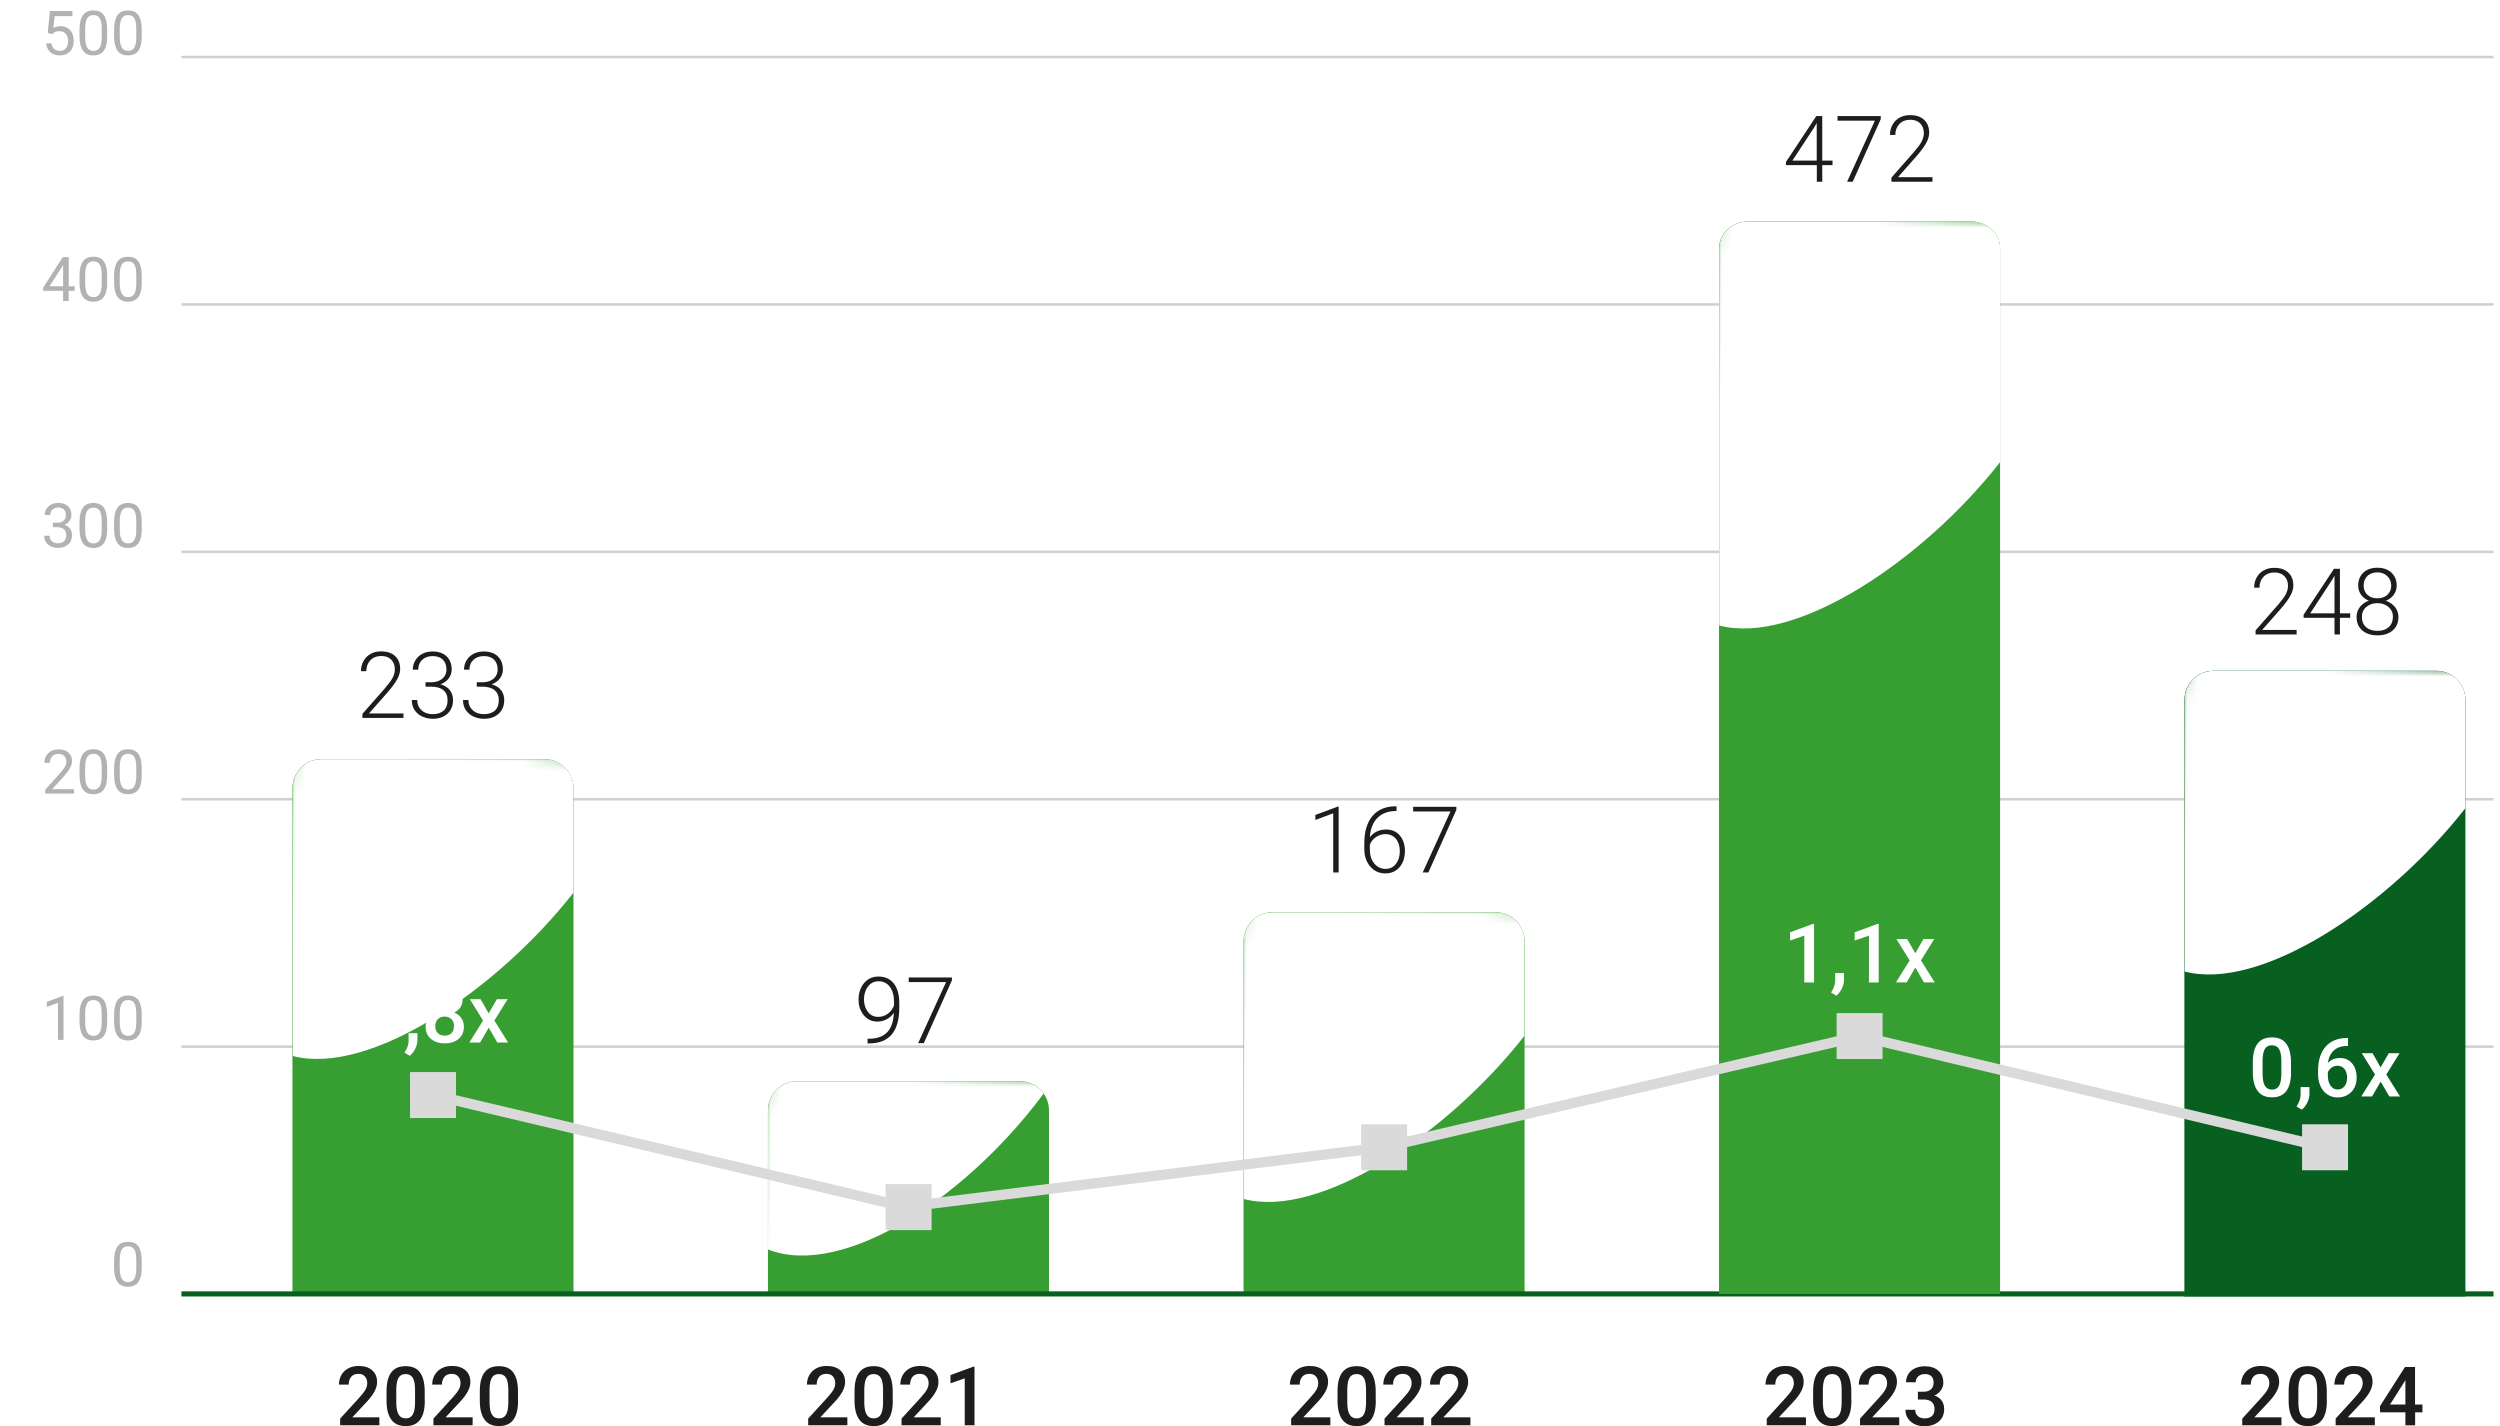 <?xml version="1.0" encoding="UTF-8"?>
<svg id="Capa_1" data-name="Capa 1" xmlns="http://www.w3.org/2000/svg" xmlns:xlink="http://www.w3.org/1999/xlink" viewBox="0 0 243.64 139.02">
  <defs>
    <style>
      .cls-1, .cls-2, .cls-3, .cls-4 {
        fill: none;
      }

      .cls-5 {
        mask: url(#mask);
      }

      .cls-6 {
        filter: url(#luminosity-noclip);
      }

      .cls-7 {
        filter: url(#luminosity-noclip-3);
      }

      .cls-8 {
        filter: url(#luminosity-noclip-4);
      }

      .cls-9 {
        filter: url(#luminosity-noclip-2);
      }

      .cls-10 {
        filter: url(#luminosity-noclip-5);
      }

      .cls-11 {
        fill: #1d1d1b;
      }

      .cls-12 {
        mask: url(#mask-2);
      }

      .cls-13 {
        mask: url(#mask-3);
      }

      .cls-14 {
        mask: url(#mask-4);
      }

      .cls-15 {
        mask: url(#mask-1);
      }

      .cls-16 {
        clip-path: url(#clippath-1);
      }

      .cls-17 {
        clip-path: url(#clippath-3);
      }

      .cls-18 {
        clip-path: url(#clippath-4);
      }

      .cls-19 {
        clip-path: url(#clippath-2);
      }

      .cls-20 {
        clip-path: url(#clippath-7);
      }

      .cls-21 {
        clip-path: url(#clippath-6);
      }

      .cls-22 {
        clip-path: url(#clippath-9);
      }

      .cls-23 {
        clip-path: url(#clippath-8);
      }

      .cls-24 {
        clip-path: url(#clippath-5);
      }

      .cls-25 {
        fill: #dadada;
      }

      .cls-2 {
        stroke: #07601f;
        stroke-width: .5px;
      }

      .cls-26 {
        fill: #fff;
      }

      .cls-27 {
        fill: url(#Degradado_sin_nombre);
      }

      .cls-3 {
        stroke: #d0d0d0;
        stroke-width: .25px;
      }

      .cls-28 {
        fill: url(#Degradado_sin_nombre-2);
      }

      .cls-29 {
        fill: url(#Degradado_sin_nombre-5);
      }

      .cls-30 {
        fill: url(#Degradado_sin_nombre-4);
      }

      .cls-31 {
        fill: url(#Degradado_sin_nombre-3);
      }

      .cls-32 {
        fill: #379e32;
      }

      .cls-4 {
        stroke: #dadada;
      }

      .cls-33 {
        fill: #07601f;
      }

      .cls-34 {
        clip-path: url(#clippath);
      }

      .cls-35 {
        fill: #b2b2b2;
      }
    </style>
    <clipPath id="clippath">
      <path class="cls-1" d="M31.34,73.98c-1.57,0-2.83,1.27-2.83,2.83v49.3h27.39v-49.3c0-1.57-1.27-2.83-2.83-2.83h-21.72Z"/>
    </clipPath>
    <filter id="luminosity-noclip" x="13.28" y="24.65" width="57.85" height="103.37" color-interpolation-filters="sRGB" filterUnits="userSpaceOnUse">
      <feFlood flood-color="#fff" result="bg"/>
      <feBlend in="SourceGraphic" in2="bg"/>
    </filter>
    <linearGradient id="Degradado_sin_nombre" data-name="Degradado sin nombre" x1="414.24" y1="186.95" x2="415.24" y2="186.95" gradientTransform="translate(30404.8 -13571.78) rotate(-180) scale(73.13 -73.13)" gradientUnits="userSpaceOnUse">
      <stop offset="0" stop-color="#fff"/>
      <stop offset="1" stop-color="#000"/>
    </linearGradient>
    <mask id="mask" x="13.28" y="24.65" width="57.85" height="103.37" maskUnits="userSpaceOnUse">
      <g class="cls-6">
        <rect class="cls-27" x="15.24" y="84.57" width="53.91" height="30.96" transform="translate(-60.54 135.17) rotate(-86)"/>
      </g>
    </mask>
    <clipPath id="clippath-1">
      <rect class="cls-1" x="13.28" y="24.65" width="57.85" height="79.55"/>
    </clipPath>
    <clipPath id="clippath-2">
      <path class="cls-1" d="M77.68,105.37c-1.57,0-2.84,1.27-2.84,2.83v17.91h27.39v-17.91c0-1.56-1.27-2.83-2.83-2.83h-21.72Z"/>
    </clipPath>
    <filter id="luminosity-noclip-2" x="59.62" y="41.4" width="57.85" height="86.62" color-interpolation-filters="sRGB" filterUnits="userSpaceOnUse">
      <feFlood flood-color="#fff" result="bg"/>
      <feBlend in="SourceGraphic" in2="bg"/>
    </filter>
    <linearGradient id="Degradado_sin_nombre-2" data-name="Degradado sin nombre" y1="186.95" y2="186.95" gradientTransform="translate(30450.1 -13556.02) rotate(-180) scale(73.13 -73.13)" xlink:href="#Degradado_sin_nombre"/>
    <mask id="mask-1" x="59.62" y="41.4" width="57.85" height="86.62" maskUnits="userSpaceOnUse">
      <g class="cls-9">
        <rect class="cls-28" x="77.24" y="101.35" width="22.6" height="28.77" transform="translate(-33.09 196) rotate(-86)"/>
      </g>
    </mask>
    <clipPath id="clippath-3">
      <rect class="cls-1" x="59.62" y="41.4" width="57.85" height="81.96"/>
    </clipPath>
    <clipPath id="clippath-4">
      <path class="cls-1" d="M124.03,88.9c-1.57,0-2.84,1.27-2.84,2.83v34.38h27.39v-34.38c0-1.57-1.27-2.83-2.83-2.83h-21.72Z"/>
    </clipPath>
    <filter id="luminosity-noclip-3" x="105.97" y="38.59" width="57.85" height="89.43" color-interpolation-filters="sRGB" filterUnits="userSpaceOnUse">
      <feFlood flood-color="#fff" result="bg"/>
      <feBlend in="SourceGraphic" in2="bg"/>
    </filter>
    <linearGradient id="Degradado_sin_nombre-3" data-name="Degradado sin nombre" x1="414.24" y1="186.94" x2="415.24" y2="186.94" gradientTransform="translate(30491.02 -13563.88) rotate(-180) scale(73.13 -73.13)" xlink:href="#Degradado_sin_nombre"/>
    <mask id="mask-2" x="105.97" y="38.59" width="57.85" height="89.43" maskUnits="userSpaceOnUse">
      <g class="cls-7">
        <rect class="cls-31" x="115.37" y="92.54" width="39.04" height="29.92" transform="translate(18.24 234.56) rotate(-86)"/>
      </g>
    </mask>
    <clipPath id="clippath-5">
      <rect class="cls-1" x="105.97" y="38.59" width="57.85" height="79.55"/>
    </clipPath>
    <clipPath id="clippath-6">
      <path class="cls-1" d="M215.72,65.37c-1.57,0-2.83,1.27-2.83,2.83v58.14h27.39v-58.14c0-1.57-1.27-2.83-2.83-2.83h-21.72Z"/>
    </clipPath>
    <filter id="luminosity-noclip-4" x="197.66" y="16.42" width="57.85" height="111.84" color-interpolation-filters="sRGB" filterUnits="userSpaceOnUse">
      <feFlood flood-color="#fff" result="bg"/>
      <feBlend in="SourceGraphic" in2="bg"/>
    </filter>
    <linearGradient id="Degradado_sin_nombre-4" data-name="Degradado sin nombre" x1="414.24" y1="186.95" x2="415.24" y2="186.95" gradientTransform="translate(30593.22 -13576.25) rotate(180) scale(73.13 -73.13)" xlink:href="#Degradado_sin_nombre"/>
    <mask id="mask-3" x="197.66" y="16.42" width="57.85" height="111.84" maskUnits="userSpaceOnUse">
      <g class="cls-8">
        <rect class="cls-30" x="195.21" y="80.07" width="62.74" height="31.58" transform="translate(115.15 315.21) rotate(-86)"/>
      </g>
    </mask>
    <clipPath id="clippath-7">
      <rect class="cls-1" x="197.66" y="16.42" width="57.85" height="79.55"/>
    </clipPath>
    <clipPath id="clippath-8">
      <path class="cls-1" d="M170.37,21.58c-1.57,0-2.83,1.17-2.83,2.61v101.91h27.39V24.19c0-1.44-1.27-2.61-2.83-2.61h-21.72Z"/>
    </clipPath>
    <filter id="luminosity-noclip-5" x="152.31" y="-17.3" width="57.85" height="145.31" color-interpolation-filters="sRGB" filterUnits="userSpaceOnUse">
      <feFlood flood-color="#fff" result="bg"/>
      <feBlend in="SourceGraphic" in2="bg"/>
    </filter>
    <linearGradient id="Degradado_sin_nombre-5" data-name="Degradado sin nombre" x1="414.24" y1="186.96" x2="415.24" y2="186.96" gradientTransform="translate(30559.54 -13599.09) rotate(-180) scale(73.13 -73.13)" xlink:href="#Degradado_sin_nombre"/>
    <mask id="mask-4" x="152.31" y="-17.3" width="57.85" height="145.31" maskUnits="userSpaceOnUse">
      <g class="cls-10">
        <rect class="cls-29" x="128.14" y="56.53" width="106.18" height="34.62" transform="translate(94.93 249.48) rotate(-86)"/>
      </g>
    </mask>
    <clipPath id="clippath-9">
      <rect class="cls-1" x="152.31" y="-17.3" width="57.85" height="79.55"/>
    </clipPath>
  </defs>
  <line class="cls-3" x1="17.68" y1="102" x2="243.01" y2="102"/>
  <line class="cls-3" x1="17.68" y1="77.89" x2="243.01" y2="77.89"/>
  <line class="cls-3" x1="17.68" y1="53.78" x2="243.01" y2="53.78"/>
  <line class="cls-3" x1="17.68" y1="29.67" x2="243.01" y2="29.67"/>
  <line class="cls-3" x1="17.68" y1="5.56" x2="243.01" y2="5.56"/>
  <g>
    <path class="cls-35" d="M4.65,3.2l.22-2.13h2.19v.5h-1.73l-.13,1.16c.21-.12.45-.18.71-.18.39,0,.7.13.93.39s.34.6.34,1.04-.12.79-.36,1.04-.57.38-.99.38c-.38,0-.68-.1-.92-.31s-.37-.5-.41-.87h.51c.03.24.12.43.26.55s.33.19.56.19c.25,0,.45-.09.59-.26s.22-.41.22-.71c0-.29-.08-.51-.23-.69s-.36-.26-.62-.26c-.24,0-.42.05-.56.16l-.14.12-.43-.11Z"/>
    <path class="cls-35" d="M10.45,3.52c0,.63-.11,1.11-.33,1.42s-.56.46-1.02.46-.79-.15-1.01-.45-.33-.75-.34-1.35v-.72c0-.63.11-1.09.33-1.4s.56-.46,1.02-.46.8.15,1.01.44.33.75.33,1.36v.7ZM9.91,2.78c0-.46-.06-.79-.19-1s-.33-.31-.61-.31-.48.1-.61.31-.19.53-.2.96v.87c0,.46.07.8.2,1.02s.34.33.61.33.47-.1.6-.31.2-.53.2-.98v-.89Z"/>
    <path class="cls-35" d="M13.82,3.52c0,.63-.11,1.11-.33,1.42s-.56.46-1.02.46-.79-.15-1.01-.45-.33-.75-.34-1.35v-.72c0-.63.11-1.09.33-1.4s.56-.46,1.02-.46.8.15,1.01.44.33.75.33,1.36v.7ZM13.28,2.78c0-.46-.06-.79-.19-1s-.33-.31-.61-.31-.48.1-.61.31-.19.53-.2.96v.87c0,.46.07.8.2,1.02s.34.33.61.33.47-.1.6-.31.2-.53.2-.98v-.89Z"/>
  </g>
  <g>
    <path class="cls-35" d="M6.69,27.9h.59v.44h-.59v.99h-.54v-.99h-1.94v-.32l1.91-2.96h.58v2.83ZM4.82,27.9h1.33v-2.09l-.06.12-1.26,1.97Z"/>
    <path class="cls-35" d="M10.45,27.52c0,.63-.11,1.11-.33,1.42s-.56.46-1.02.46-.79-.15-1.01-.45-.33-.75-.34-1.35v-.72c0-.63.11-1.09.33-1.4s.56-.46,1.02-.46.8.15,1.01.44.33.75.33,1.36v.7ZM9.91,26.78c0-.46-.06-.79-.19-1s-.33-.31-.61-.31-.48.1-.61.31-.19.53-.2.96v.87c0,.46.07.8.2,1.02s.34.33.61.33.47-.1.6-.31.2-.53.2-.98v-.89Z"/>
    <path class="cls-35" d="M13.82,27.52c0,.63-.11,1.11-.33,1.42s-.56.46-1.02.46-.79-.15-1.01-.45-.33-.75-.34-1.35v-.72c0-.63.11-1.09.33-1.4s.56-.46,1.02-.46.8.15,1.01.44.33.75.33,1.36v.7ZM13.28,26.78c0-.46-.06-.79-.19-1s-.33-.31-.61-.31-.48.1-.61.31-.19.53-.2.96v.87c0,.46.07.8.2,1.02s.34.33.61.33.47-.1.6-.31.2-.53.2-.98v-.89Z"/>
  </g>
  <g>
    <path class="cls-35" d="M5.19,50.94h.41c.26,0,.46-.07.6-.2s.22-.31.22-.53c0-.5-.25-.75-.75-.75-.23,0-.42.07-.56.2s-.21.31-.21.53h-.54c0-.34.12-.62.37-.84s.56-.34.94-.34c.4,0,.72.11.95.32s.34.51.34.89c0,.19-.06.37-.18.54s-.28.3-.49.39c.23.07.42.2.54.37s.19.38.19.63c0,.38-.12.69-.38.91s-.58.34-.98.34-.73-.11-.98-.33-.38-.5-.38-.86h.54c0,.22.07.4.22.54s.34.2.59.2c.26,0,.46-.07.6-.21s.21-.33.21-.59-.08-.44-.23-.57-.37-.2-.66-.21h-.41v-.44Z"/>
    <path class="cls-35" d="M10.45,51.52c0,.63-.11,1.11-.33,1.42s-.56.46-1.02.46-.79-.15-1.01-.45-.33-.75-.34-1.35v-.72c0-.63.11-1.09.33-1.4s.56-.46,1.02-.46.8.15,1.01.44.33.75.33,1.36v.7ZM9.91,50.78c0-.46-.06-.79-.19-1s-.33-.31-.61-.31-.48.1-.61.31-.19.53-.2.96v.87c0,.46.07.8.2,1.02s.34.33.61.33.47-.1.6-.31.2-.53.2-.98v-.89Z"/>
    <path class="cls-35" d="M13.82,51.52c0,.63-.11,1.11-.33,1.42s-.56.46-1.02.46-.79-.15-1.01-.45-.33-.75-.34-1.35v-.72c0-.63.11-1.09.33-1.4s.56-.46,1.02-.46.8.15,1.01.44.33.75.33,1.36v.7ZM13.28,50.78c0-.46-.06-.79-.19-1s-.33-.31-.61-.31-.48.1-.61.31-.19.53-.2.96v.87c0,.46.07.8.2,1.02s.34.33.61.33.47-.1.6-.31.2-.53.2-.98v-.89Z"/>
  </g>
  <g>
    <path class="cls-35" d="M7.2,77.34h-2.79v-.39l1.48-1.64c.22-.25.37-.45.45-.6.08-.16.12-.32.12-.48,0-.22-.07-.41-.2-.55s-.31-.21-.54-.21c-.27,0-.48.08-.63.23s-.22.37-.22.64h-.54c0-.39.13-.71.38-.95s.59-.36,1.02-.36c.4,0,.71.1.94.31.23.21.35.48.35.83,0,.42-.27.92-.8,1.5l-1.14,1.24h2.14v.44Z"/>
    <path class="cls-35" d="M10.45,75.52c0,.63-.11,1.11-.33,1.42s-.56.46-1.02.46-.79-.15-1.01-.45c-.22-.3-.33-.75-.34-1.35v-.72c0-.63.11-1.09.33-1.4s.56-.46,1.02-.46.8.15,1.01.44.33.75.33,1.36v.7ZM9.91,74.77c0-.46-.06-.79-.19-1-.13-.21-.33-.31-.61-.31s-.48.1-.61.31-.19.53-.2.96v.87c0,.46.07.8.2,1.02.13.22.34.33.61.33s.47-.1.6-.31.2-.53.2-.98v-.89Z"/>
    <path class="cls-35" d="M13.82,75.52c0,.63-.11,1.11-.33,1.42s-.56.46-1.02.46-.79-.15-1.01-.45c-.22-.3-.33-.75-.34-1.35v-.72c0-.63.11-1.09.33-1.4s.56-.46,1.02-.46.8.15,1.01.44.33.75.33,1.36v.7ZM13.28,74.77c0-.46-.06-.79-.19-1-.13-.21-.33-.31-.61-.31s-.48.1-.61.31-.19.53-.2.96v.87c0,.46.07.8.2,1.02.13.22.34.33.61.33s.47-.1.6-.31.2-.53.2-.98v-.89Z"/>
  </g>
  <g>
    <path class="cls-35" d="M6.19,101.34h-.54v-3.61l-1.09.4v-.49l1.55-.58h.08v4.29Z"/>
    <path class="cls-35" d="M10.45,99.52c0,.63-.11,1.11-.33,1.42s-.56.46-1.02.46-.79-.15-1.01-.45c-.22-.3-.33-.75-.34-1.35v-.72c0-.63.11-1.09.33-1.4s.56-.46,1.02-.46.8.15,1.01.44.33.75.33,1.36v.7ZM9.91,98.77c0-.46-.06-.79-.19-1-.13-.21-.33-.31-.61-.31s-.48.1-.61.31-.19.53-.2.96v.87c0,.46.07.8.2,1.02.13.22.34.33.61.33s.47-.1.6-.31.2-.53.2-.98v-.89Z"/>
    <path class="cls-35" d="M13.82,99.52c0,.63-.11,1.11-.33,1.42s-.56.46-1.02.46-.79-.15-1.01-.45c-.22-.3-.33-.75-.34-1.35v-.72c0-.63.11-1.09.33-1.4s.56-.46,1.02-.46.8.15,1.01.44.33.75.33,1.36v.7ZM13.28,98.77c0-.46-.06-.79-.19-1-.13-.21-.33-.31-.61-.31s-.48.1-.61.31-.19.53-.2.96v.87c0,.46.07.8.2,1.02.13.22.34.33.61.33s.47-.1.6-.31.2-.53.2-.98v-.89Z"/>
  </g>
  <path class="cls-35" d="M13.82,123.52c0,.63-.11,1.11-.33,1.42s-.56.46-1.02.46-.79-.15-1.01-.45c-.22-.3-.33-.75-.34-1.35v-.72c0-.63.11-1.09.33-1.4s.56-.46,1.02-.46.8.15,1.01.44.33.75.33,1.36v.7ZM13.28,122.77c0-.46-.06-.79-.19-1-.13-.21-.33-.31-.61-.31s-.48.1-.61.31-.19.53-.2.96v.87c0,.46.07.8.2,1.02.13.22.34.33.61.33s.47-.1.6-.31.2-.53.2-.98v-.89Z"/>
  <g>
    <g>
      <path class="cls-11" d="M36.97,138.9h-3.82v-.65l1.89-2.07c.27-.3.47-.56.58-.76s.17-.41.17-.62c0-.27-.08-.49-.23-.66s-.36-.25-.62-.25c-.31,0-.55.09-.71.28s-.25.44-.25.77h-.95c0-.35.08-.66.24-.94s.38-.49.68-.65.63-.23,1.01-.23c.55,0,.99.14,1.31.42s.48.66.48,1.15c0,.28-.08.58-.24.89s-.42.67-.79,1.06l-1.39,1.49h2.64v.76Z"/>
      <path class="cls-11" d="M41.4,136.51c0,.82-.15,1.43-.46,1.85s-.77.62-1.4.62-1.08-.2-1.39-.61-.47-1-.48-1.8v-.98c0-.82.15-1.43.46-1.84s.77-.61,1.4-.61,1.09.2,1.39.6.46,1,.47,1.79v.98ZM40.45,135.45c0-.53-.07-.92-.22-1.17s-.38-.37-.7-.37-.54.12-.68.35-.22.6-.23,1.1v1.29c0,.53.07.93.22,1.19s.38.39.7.39.53-.12.68-.36.22-.62.23-1.13v-1.29Z"/>
      <path class="cls-11" d="M46.06,138.9h-3.82v-.65l1.89-2.07c.27-.3.47-.56.58-.76s.17-.41.17-.62c0-.27-.08-.49-.23-.66s-.36-.25-.62-.25c-.31,0-.55.09-.71.28s-.25.44-.25.77h-.95c0-.35.08-.66.24-.94s.38-.49.68-.65.63-.23,1.01-.23c.55,0,.99.14,1.31.42s.48.66.48,1.15c0,.28-.08.58-.24.89s-.42.67-.79,1.06l-1.39,1.49h2.64v.76Z"/>
      <path class="cls-11" d="M50.49,136.51c0,.82-.15,1.43-.46,1.85s-.77.62-1.4.62-1.08-.2-1.39-.61-.47-1-.48-1.8v-.98c0-.82.15-1.43.46-1.84s.77-.61,1.4-.61,1.09.2,1.39.6.46,1,.47,1.79v.98ZM49.54,135.45c0-.53-.07-.92-.22-1.17s-.38-.37-.7-.37-.54.12-.68.35-.22.6-.23,1.1v1.29c0,.53.07.93.22,1.19s.38.39.7.39.53-.12.68-.36.22-.62.23-1.13v-1.29Z"/>
    </g>
    <g>
      <path class="cls-11" d="M82.58,138.9h-3.82v-.65l1.89-2.07c.27-.3.47-.56.58-.76s.17-.41.17-.62c0-.27-.08-.49-.23-.66s-.36-.25-.62-.25c-.31,0-.55.09-.71.28s-.25.44-.25.77h-.95c0-.35.08-.66.24-.94s.38-.49.68-.65.63-.23,1.01-.23c.55,0,.99.14,1.31.42s.48.66.48,1.15c0,.28-.08.58-.24.89s-.42.67-.79,1.06l-1.39,1.49h2.64v.76Z"/>
      <path class="cls-11" d="M87.01,136.51c0,.82-.15,1.43-.46,1.85s-.77.62-1.4.62-1.08-.2-1.39-.61-.47-1-.48-1.8v-.98c0-.82.15-1.43.46-1.84s.77-.61,1.4-.61,1.09.2,1.39.6.46,1,.47,1.79v.98ZM86.06,135.45c0-.53-.07-.92-.22-1.17s-.38-.37-.7-.37-.54.12-.68.35-.22.6-.23,1.1v1.29c0,.53.07.93.22,1.19s.38.39.7.39.53-.12.68-.36.22-.62.23-1.13v-1.29Z"/>
      <path class="cls-11" d="M91.68,138.9h-3.82v-.65l1.89-2.07c.27-.3.47-.56.58-.76s.17-.41.17-.62c0-.27-.08-.49-.23-.66s-.36-.25-.62-.25c-.31,0-.55.09-.71.28s-.25.44-.25.77h-.95c0-.35.08-.66.24-.94s.38-.49.68-.65.63-.23,1.01-.23c.55,0,.99.14,1.31.42s.48.66.48,1.15c0,.28-.08.58-.24.89s-.42.67-.79,1.06l-1.39,1.49h2.64v.76Z"/>
      <path class="cls-11" d="M94.97,138.9h-.95v-4.57l-1.39.48v-.8l2.22-.82h.12v5.71Z"/>
    </g>
    <g>
      <path class="cls-11" d="M129.65,138.9h-3.82v-.65l1.89-2.07c.27-.3.47-.56.58-.76s.17-.41.17-.62c0-.27-.08-.49-.23-.66s-.36-.25-.62-.25c-.31,0-.55.09-.71.28s-.25.44-.25.77h-.95c0-.35.08-.66.24-.94s.38-.49.68-.65.63-.23,1.01-.23c.55,0,.99.14,1.31.42s.48.66.48,1.15c0,.28-.08.58-.24.89s-.42.67-.79,1.06l-1.39,1.49h2.64v.76Z"/>
      <path class="cls-11" d="M134.08,136.51c0,.82-.15,1.43-.46,1.85s-.77.62-1.4.62-1.08-.2-1.39-.61-.47-1-.48-1.8v-.98c0-.82.15-1.43.46-1.84s.77-.61,1.4-.61,1.09.2,1.39.6.46,1,.47,1.79v.98ZM133.13,135.45c0-.53-.07-.92-.22-1.17s-.38-.37-.7-.37-.54.12-.68.35-.22.6-.23,1.1v1.29c0,.53.07.93.22,1.19s.38.39.7.39.53-.12.68-.36.22-.62.23-1.13v-1.29Z"/>
      <path class="cls-11" d="M138.75,138.9h-3.82v-.65l1.89-2.07c.27-.3.47-.56.58-.76s.17-.41.17-.62c0-.27-.08-.49-.23-.66s-.36-.25-.62-.25c-.31,0-.55.09-.71.28s-.25.44-.25.77h-.95c0-.35.08-.66.24-.94s.38-.49.68-.65.63-.23,1.01-.23c.55,0,.99.14,1.31.42s.48.66.48,1.15c0,.28-.08.58-.24.89s-.42.67-.79,1.06l-1.39,1.49h2.64v.76Z"/>
      <path class="cls-11" d="M143.3,138.9h-3.82v-.65l1.89-2.07c.27-.3.47-.56.58-.76s.17-.41.17-.62c0-.27-.08-.49-.23-.66s-.36-.25-.62-.25c-.31,0-.55.09-.71.28s-.25.44-.25.77h-.95c0-.35.08-.66.24-.94s.38-.49.68-.65.63-.23,1.01-.23c.55,0,.99.14,1.31.42s.48.66.48,1.15c0,.28-.08.58-.24.89s-.42.67-.79,1.06l-1.39,1.49h2.64v.76Z"/>
    </g>
    <g>
      <path class="cls-11" d="M176,138.9h-3.82v-.65l1.89-2.07c.27-.3.47-.56.58-.76s.17-.41.17-.62c0-.27-.08-.49-.23-.66s-.36-.25-.62-.25c-.31,0-.55.09-.71.28s-.25.44-.25.77h-.95c0-.35.08-.66.24-.94s.38-.49.68-.65.63-.23,1.01-.23c.55,0,.99.14,1.31.42s.48.66.48,1.15c0,.28-.08.58-.24.89s-.42.67-.79,1.06l-1.39,1.49h2.64v.76Z"/>
      <path class="cls-11" d="M180.43,136.51c0,.82-.15,1.43-.46,1.85s-.77.62-1.4.62-1.08-.2-1.39-.61-.47-1-.48-1.8v-.98c0-.82.15-1.43.46-1.84s.77-.61,1.4-.61,1.09.2,1.39.6.46,1,.47,1.79v.98ZM179.48,135.45c0-.53-.07-.92-.22-1.17s-.38-.37-.7-.37-.54.12-.68.35-.22.6-.23,1.1v1.29c0,.53.07.93.22,1.19s.38.39.7.39.53-.12.68-.36.22-.62.23-1.13v-1.29Z"/>
      <path class="cls-11" d="M185.09,138.9h-3.82v-.65l1.89-2.07c.27-.3.47-.56.58-.76s.17-.41.17-.62c0-.27-.08-.49-.23-.66s-.36-.25-.62-.25c-.31,0-.55.09-.71.28s-.25.44-.25.77h-.95c0-.35.08-.66.24-.94s.38-.49.68-.65.63-.23,1.01-.23c.55,0,.99.14,1.31.42s.48.66.48,1.15c0,.28-.08.58-.24.89s-.42.67-.79,1.06l-1.39,1.49h2.64v.76Z"/>
      <path class="cls-11" d="M186.91,135.63h.58c.29,0,.52-.08.69-.23s.26-.36.26-.64-.07-.48-.21-.63-.36-.22-.65-.22c-.25,0-.46.07-.63.22s-.25.34-.25.58h-.95c0-.29.08-.56.23-.8s.37-.43.65-.56.59-.2.93-.2c.57,0,1.01.14,1.34.43s.49.68.49,1.19c0,.25-.08.5-.24.72s-.37.4-.63.51c.31.11.55.27.71.5s.24.5.24.82c0,.51-.17.92-.53,1.22s-.81.45-1.38.45-1-.15-1.34-.44-.52-.68-.52-1.16h.95c0,.25.08.45.25.61s.39.23.68.23.53-.08.7-.23.25-.38.25-.68-.09-.53-.27-.69-.44-.24-.79-.24h-.56v-.75Z"/>
    </g>
    <g>
      <path class="cls-11" d="M222.34,138.9h-3.82v-.65l1.89-2.07c.27-.3.47-.56.58-.76s.17-.41.17-.62c0-.27-.08-.49-.23-.66s-.36-.25-.62-.25c-.31,0-.55.09-.71.28s-.25.44-.25.77h-.95c0-.35.08-.66.24-.94s.38-.49.68-.65.63-.23,1.01-.23c.55,0,.99.14,1.31.42s.48.66.48,1.15c0,.28-.08.58-.24.89s-.42.67-.79,1.06l-1.39,1.49h2.64v.76Z"/>
      <path class="cls-11" d="M226.77,136.51c0,.82-.15,1.43-.46,1.85s-.77.62-1.4.62-1.08-.2-1.39-.61-.47-1-.48-1.8v-.98c0-.82.15-1.43.46-1.84s.77-.61,1.4-.61,1.09.2,1.39.6.46,1,.47,1.79v.98ZM225.82,135.45c0-.53-.07-.92-.22-1.17s-.38-.37-.7-.37-.54.12-.68.35-.22.6-.23,1.1v1.29c0,.53.07.93.22,1.19s.38.39.7.39.53-.12.68-.36.22-.62.23-1.13v-1.29Z"/>
      <path class="cls-11" d="M231.44,138.9h-3.82v-.65l1.89-2.07c.27-.3.47-.56.58-.76s.17-.41.17-.62c0-.27-.08-.49-.23-.66s-.36-.25-.62-.25c-.31,0-.55.09-.71.28s-.25.44-.25.77h-.95c0-.35.08-.66.24-.94s.38-.49.68-.65.63-.23,1.01-.23c.55,0,.99.14,1.31.42s.48.66.48,1.15c0,.28-.08.58-.24.89s-.42.67-.79,1.06l-1.39,1.49h2.64v.76Z"/>
      <path class="cls-11" d="M235.37,136.88h.71v.76h-.71v1.27h-.95v-1.27h-2.46l-.03-.58,2.45-3.84h.98v3.66ZM232.93,136.88h1.49v-2.38l-.07.12-1.42,2.25Z"/>
    </g>
    <path class="cls-32" d="M31.34,73.98c-1.57,0-2.84,1.27-2.84,2.84v49.3h27.39v-49.3c0-1.57-1.27-2.84-2.83-2.84h-21.72Z"/>
  </g>
  <g class="cls-34">
    <g class="cls-5">
      <g class="cls-16">
        <path class="cls-26" d="M22.28,32.65v58.38c0,29.22,39.85-1.19,39.85-18.17v-40.21H22.28Z"/>
      </g>
    </g>
  </g>
  <path class="cls-32" d="M77.68,105.37c-1.57,0-2.84,1.27-2.84,2.84v17.91h27.39v-17.91c0-1.57-1.27-2.84-2.83-2.84h-21.72Z"/>
  <g class="cls-19">
    <g class="cls-15">
      <g class="cls-17">
        <path class="cls-26" d="M68.62,49.4v58.38c0,32.98,39.85,2.57,39.85-18.17v-40.21h-39.85Z"/>
      </g>
    </g>
  </g>
  <path class="cls-32" d="M124.03,88.9c-1.57,0-2.84,1.27-2.84,2.84v34.38h27.39v-34.38c0-1.57-1.27-2.84-2.83-2.84h-21.72Z"/>
  <g class="cls-18">
    <g class="cls-12">
      <g class="cls-24">
        <path class="cls-26" d="M114.97,46.59v58.38c0,29.22,39.85-1.19,39.85-18.17v-40.21h-39.85Z"/>
      </g>
    </g>
  </g>
  <path class="cls-33" d="M215.72,65.37c-1.57,0-2.84,1.27-2.84,2.84v58.14h27.39v-58.14c0-1.57-1.27-2.84-2.83-2.84h-21.72Z"/>
  <g class="cls-21">
    <g class="cls-13">
      <g class="cls-20">
        <path class="cls-26" d="M206.66,24.42v58.38c0,29.22,39.85-1.19,39.85-18.17V24.42h-39.85Z"/>
      </g>
    </g>
  </g>
  <g>
    <path class="cls-11" d="M39.33,69.97h-4.01v-.4l2.19-2.49c.36-.42.62-.76.76-1.04s.21-.54.21-.8c0-.4-.12-.72-.36-.96-.24-.24-.56-.35-.98-.35s-.78.14-1.04.41-.4.63-.4,1.07h-.52c0-.36.08-.69.24-.98.16-.3.39-.53.69-.7s.64-.25,1.03-.25c.59,0,1.04.15,1.37.46.33.31.49.73.49,1.26,0,.3-.09.63-.28.98-.19.35-.51.8-.98,1.33l-1.78,2.02h3.36v.44Z"/>
    <path class="cls-11" d="M41.48,66.49h.54c.3,0,.57-.05.79-.16.23-.11.4-.25.52-.44.12-.19.18-.4.18-.64,0-.41-.12-.73-.35-.96s-.56-.35-1-.35c-.41,0-.75.12-1.01.36-.26.24-.39.56-.39.96h-.53c0-.33.08-.63.25-.91s.4-.49.69-.64.62-.22.98-.22c.58,0,1.04.16,1.37.47s.5.75.5,1.3c0,.31-.1.59-.29.85-.19.26-.46.45-.8.58.4.11.7.3.91.57.21.27.31.59.31.97,0,.55-.18.99-.54,1.32s-.83.5-1.43.5c-.38,0-.73-.08-1.05-.23-.32-.15-.56-.37-.74-.64-.17-.27-.26-.59-.26-.96h.53c0,.41.14.74.43,1,.28.26.65.38,1.09.38s.81-.12,1.06-.35c.25-.23.38-.57.38-1.01s-.14-.75-.41-.98-.68-.34-1.21-.34h-.53v-.45Z"/>
    <path class="cls-11" d="M46.47,66.49h.54c.3,0,.57-.05.79-.16.23-.11.4-.25.52-.44.12-.19.18-.4.18-.64,0-.41-.12-.73-.35-.96s-.56-.35-1-.35c-.41,0-.75.12-1.01.36-.26.24-.39.56-.39.96h-.53c0-.33.08-.63.25-.91s.4-.49.69-.64.62-.22.98-.22c.58,0,1.04.16,1.37.47s.5.75.5,1.3c0,.31-.1.59-.29.85-.19.26-.46.45-.8.58.4.11.7.3.91.57.21.27.31.59.31.97,0,.55-.18.99-.54,1.32s-.83.5-1.43.5c-.38,0-.73-.08-1.05-.23-.32-.15-.56-.37-.74-.64-.17-.27-.26-.59-.26-.96h.53c0,.41.14.74.43,1,.28.26.65.38,1.09.38s.81-.12,1.06-.35c.25-.23.38-.57.38-1.01s-.14-.75-.41-.98-.68-.34-1.21-.34h-.53v-.45Z"/>
  </g>
  <g>
    <path class="cls-11" d="M87.12,98.69c-.19.28-.42.49-.7.64-.28.15-.58.23-.91.23-.36,0-.68-.09-.96-.28s-.49-.45-.65-.78-.23-.69-.23-1.08c0-.42.08-.81.24-1.15.16-.34.39-.61.68-.81.29-.19.63-.29,1.01-.29.64,0,1.14.22,1.5.67.36.45.54,1.09.54,1.91v.47c0,1.16-.25,2.02-.74,2.6s-1.24.87-2.25.87h-.1v-.46h.19c.76-.01,1.35-.23,1.74-.65s.61-1.06.63-1.9ZM85.58,99.1c.35,0,.67-.1.95-.31.28-.21.48-.48.6-.81v-.3c0-.65-.14-1.15-.41-1.51-.27-.36-.64-.54-1.1-.54-.42,0-.76.17-1.02.5s-.4.76-.4,1.26.13.89.38,1.22.59.49,1,.49Z"/>
    <path class="cls-11" d="M92.76,95.56l-2.73,6.1h-.55l2.72-5.95h-3.64v-.45h4.21v.3Z"/>
  </g>
  <g>
    <path class="cls-11" d="M130.46,85.03h-.53v-5.77l-1.74.65v-.49l2.18-.81h.09v6.42Z"/>
    <path class="cls-11" d="M136.1,78.58v.46h-.06c-.76,0-1.37.23-1.81.68-.44.45-.68,1.08-.73,1.88.18-.24.4-.43.67-.56.27-.13.58-.2.91-.2.56,0,1.01.19,1.34.58.33.39.5.9.5,1.52,0,.42-.08.79-.23,1.12-.16.33-.38.59-.67.78-.29.19-.62.28-.99.28-.61,0-1.11-.22-1.49-.67-.38-.44-.58-1.02-.58-1.72v-.53c0-1.14.26-2.03.78-2.66.52-.63,1.26-.95,2.22-.96h.13ZM135.01,81.29c-.33,0-.65.1-.93.3-.29.2-.48.45-.58.75v.45c0,.56.14,1.01.43,1.36.29.35.66.53,1.11.53.41,0,.74-.16,1-.49.25-.32.38-.73.38-1.23s-.13-.91-.38-1.21c-.25-.3-.6-.46-1.03-.46Z"/>
    <path class="cls-11" d="M141.93,78.93l-2.73,6.1h-.55l2.71-5.95h-3.64v-.45h4.21v.3Z"/>
  </g>
  <g>
    <path class="cls-11" d="M177.59,15.65h1v.44h-1v1.62h-.53v-1.62h-3.01v-.3l2.96-4.48h.58v4.34ZM174.69,15.65h2.36v-3.66l-.23.4-2.13,3.25Z"/>
    <path class="cls-11" d="M183.29,11.61l-2.73,6.1h-.55l2.71-5.95h-3.64v-.45h4.21v.3Z"/>
    <path class="cls-11" d="M188.34,17.71h-4.01v-.4l2.19-2.49c.36-.42.62-.76.76-1.04s.21-.54.21-.8c0-.4-.12-.72-.36-.96-.24-.24-.56-.35-.98-.35s-.78.14-1.04.41c-.26.28-.4.63-.4,1.07h-.52c0-.36.08-.69.24-.98.16-.3.39-.53.69-.7.3-.17.64-.25,1.03-.25.59,0,1.04.15,1.37.46.33.31.49.73.49,1.26,0,.3-.09.63-.28.98-.19.35-.51.8-.98,1.33l-1.78,2.02h3.36v.44Z"/>
  </g>
  <g>
    <path class="cls-11" d="M223.83,61.83h-4.01v-.4l2.19-2.49c.36-.42.62-.76.76-1.04s.21-.54.21-.8c0-.4-.12-.72-.36-.96-.24-.24-.56-.35-.98-.35s-.78.14-1.04.41c-.26.28-.4.63-.4,1.07h-.52c0-.36.08-.69.24-.98.16-.3.39-.53.69-.7.3-.17.64-.25,1.03-.25.59,0,1.04.15,1.37.46.33.31.49.73.49,1.26,0,.3-.09.63-.28.98-.19.35-.51.8-.98,1.33l-1.78,2.02h3.36v.44Z"/>
    <path class="cls-11" d="M228.04,59.77h1v.44h-1v1.62h-.53v-1.62h-3.01v-.3l2.96-4.48h.58v4.34ZM225.15,59.77h2.36v-3.66l-.23.4-2.13,3.25Z"/>
    <path class="cls-11" d="M233.57,57.08c0,.33-.1.63-.29.89s-.45.45-.76.58c.37.13.66.33.89.61s.33.61.33.98c0,.55-.19.98-.56,1.3-.37.32-.86.48-1.48.48s-1.11-.16-1.48-.48c-.37-.32-.56-.75-.56-1.31,0-.36.11-.69.32-.97.21-.28.51-.49.88-.62-.32-.12-.57-.32-.76-.58-.19-.26-.28-.56-.28-.89,0-.53.17-.95.51-1.27.34-.31.79-.47,1.36-.47s1.02.16,1.36.47c.34.32.52.74.52,1.26ZM233.21,60.14c0-.4-.14-.73-.43-.98s-.65-.38-1.09-.38-.8.13-1.09.38-.42.58-.42.99.14.73.41.97c.27.24.64.36,1.11.36s.82-.12,1.09-.36c.27-.24.41-.57.41-.98ZM233.04,57.07c0-.37-.13-.67-.38-.92-.25-.24-.58-.37-.97-.37s-.72.12-.97.35c-.25.24-.37.55-.37.93s.12.68.37.91c.25.23.57.34.97.34s.72-.11.97-.34c.25-.23.38-.53.38-.9Z"/>
  </g>
  <g>
    <path class="cls-26" d="M38.9,99.21c0,.82-.15,1.43-.46,1.85s-.77.62-1.4.62-1.08-.2-1.39-.61-.47-1-.48-1.8v-.98c0-.82.15-1.43.46-1.84s.77-.61,1.4-.61,1.09.2,1.39.6.46,1,.47,1.79v.98ZM37.95,98.15c0-.53-.07-.92-.22-1.17s-.38-.37-.7-.37-.54.12-.68.35-.22.6-.23,1.1v1.29c0,.53.07.93.22,1.19s.38.39.7.39.53-.12.68-.36.22-.62.23-1.13v-1.29Z"/>
    <path class="cls-26" d="M39.93,102.89l-.51-.3c.15-.24.25-.44.31-.62s.09-.35.09-.54v-.74h.86v.68c0,.28-.08.55-.21.83s-.31.51-.53.69Z"/>
    <path class="cls-26" d="M45.08,97.42c0,.28-.07.53-.21.74s-.34.39-.59.51c.3.14.53.33.69.57s.24.51.24.81c0,.5-.17.9-.51,1.19s-.79.44-1.35.44-1.02-.15-1.36-.44-.51-.69-.51-1.19c0-.3.08-.58.24-.82s.39-.43.68-.56c-.24-.12-.44-.3-.58-.51s-.21-.47-.21-.74c0-.48.16-.87.47-1.15s.73-.43,1.27-.43.96.14,1.27.43.47.67.47,1.15ZM44.25,100.01c0-.28-.08-.51-.25-.68s-.39-.26-.67-.26-.5.09-.66.26-.25.4-.25.68.08.5.24.67.39.25.67.25.51-.08.67-.24.24-.39.24-.68ZM44.13,97.46c0-.25-.07-.45-.21-.61s-.34-.24-.58-.24-.43.08-.57.23-.21.36-.21.62.07.47.21.62.33.23.58.23.43-.08.58-.23.21-.36.21-.62Z"/>
    <path class="cls-26" d="M47.62,98.77l.8-1.39h1.05l-1.29,2.08,1.34,2.14h-1.05l-.84-1.45-.84,1.45h-1.05l1.34-2.14-1.29-2.08h1.05l.79,1.39Z"/>
  </g>
  <g>
    <path class="cls-26" d="M85.24,110.16c0,.82-.15,1.43-.46,1.85s-.77.62-1.4.62-1.08-.2-1.39-.61-.47-1-.48-1.8v-.98c0-.82.15-1.43.46-1.84s.77-.61,1.4-.61,1.09.2,1.39.6.46,1,.47,1.79v.98ZM84.29,109.1c0-.53-.07-.92-.22-1.17s-.38-.37-.7-.37-.54.12-.68.35-.22.6-.23,1.1v1.29c0,.53.07.93.22,1.19s.38.39.7.39.53-.12.68-.36.22-.62.23-1.13v-1.29Z"/>
    <path class="cls-26" d="M86.28,113.84l-.51-.3c.15-.24.25-.44.31-.62s.09-.35.09-.54v-.74h.86v.68c0,.28-.08.55-.21.83s-.31.51-.53.69Z"/>
    <path class="cls-26" d="M91.05,110.53h.71v.76h-.71v1.27h-.95v-1.27h-2.46l-.03-.58,2.45-3.84h.98v3.66ZM88.61,110.53h1.49v-2.38l-.07.12-1.42,2.25Z"/>
    <path class="cls-26" d="M93.96,109.72l.8-1.39h1.05l-1.29,2.08,1.34,2.14h-1.05l-.84-1.45-.84,1.45h-1.05l1.34-2.14-1.29-2.08h1.05l.79,1.39Z"/>
  </g>
  <g>
    <path class="cls-26" d="M131.59,104.47c0,.82-.15,1.43-.46,1.85s-.77.62-1.4.62-1.08-.2-1.39-.61-.47-1-.48-1.8v-.98c0-.82.15-1.43.46-1.84s.77-.61,1.4-.61,1.09.2,1.39.6.46,1,.47,1.79v.98ZM130.64,103.41c0-.53-.07-.92-.22-1.17s-.38-.37-.7-.37-.54.12-.68.35-.22.6-.23,1.1v1.29c0,.53.07.93.22,1.19s.38.39.7.39.53-.12.68-.36.22-.62.23-1.13v-1.29Z"/>
    <path class="cls-26" d="M132.62,108.14l-.51-.3c.15-.24.25-.44.31-.62s.08-.35.09-.54v-.74h.86v.68c0,.28-.08.55-.21.83s-.31.51-.53.69Z"/>
    <path class="cls-26" d="M137.14,101.15v.79h-.12c-.53,0-.96.15-1.27.44s-.51.69-.57,1.21c.3-.32.69-.48,1.17-.48.5,0,.9.18,1.19.53s.44.81.44,1.37-.17,1.05-.51,1.4-.79.54-1.34.54-1.03-.21-1.38-.63-.53-.97-.53-1.65v-.32c0-1,.24-1.78.73-2.34s1.18-.85,2.1-.85h.1ZM136.12,103.86c-.21,0-.4.06-.57.18s-.3.27-.38.47v.29c0,.42.09.76.27,1.01s.41.37.69.37.5-.11.67-.32.25-.49.25-.83-.08-.62-.25-.84-.39-.32-.66-.32Z"/>
    <path class="cls-26" d="M140.31,104.03l.8-1.39h1.05l-1.29,2.08,1.34,2.14h-1.05l-.84-1.45-.84,1.45h-1.05l1.34-2.14-1.29-2.08h1.05l.79,1.39Z"/>
  </g>
  <g>
    <path class="cls-26" d="M223.28,104.47c0,.82-.15,1.43-.46,1.85s-.77.62-1.4.62-1.08-.2-1.39-.61-.47-1-.48-1.8v-.98c0-.82.15-1.43.46-1.84s.77-.61,1.4-.61,1.09.2,1.39.6.46,1,.47,1.79v.98ZM222.33,103.41c0-.53-.07-.92-.22-1.17s-.38-.37-.7-.37-.54.12-.68.35-.22.6-.23,1.1v1.29c0,.53.07.93.22,1.19s.38.39.7.39.53-.12.68-.36.22-.62.23-1.13v-1.29Z"/>
    <path class="cls-26" d="M224.32,108.14l-.51-.3c.15-.24.25-.44.31-.62s.08-.35.09-.54v-.74h.86v.68c0,.28-.08.55-.21.83s-.31.51-.53.69Z"/>
    <path class="cls-26" d="M228.83,101.15v.79h-.12c-.53,0-.96.15-1.27.44s-.51.69-.57,1.21c.3-.32.69-.48,1.17-.48.5,0,.9.18,1.19.53s.44.81.44,1.37-.17,1.05-.51,1.4-.79.54-1.34.54-1.03-.21-1.38-.63-.53-.97-.53-1.65v-.32c0-1,.24-1.78.73-2.34s1.18-.85,2.1-.85h.1ZM227.81,103.86c-.21,0-.4.06-.57.18s-.3.27-.38.47v.29c0,.42.09.76.27,1.01s.41.37.69.37.5-.11.67-.32.25-.49.25-.83-.08-.62-.25-.84-.39-.32-.66-.32Z"/>
    <path class="cls-26" d="M232,104.03l.8-1.39h1.05l-1.29,2.08,1.34,2.14h-1.05l-.84-1.45-.84,1.45h-1.05l1.34-2.14-1.29-2.08h1.05l.79,1.39Z"/>
  </g>
  <line class="cls-2" x1="17.68" y1="126.1" x2="243.01" y2="126.1"/>
  <rect class="cls-25" x="39.96" y="104.48" width="4.48" height="4.48"/>
  <rect class="cls-25" x="86.31" y="115.4" width="4.48" height="4.48"/>
  <rect class="cls-25" x="132.65" y="109.57" width="4.48" height="4.48"/>
  <rect class="cls-25" x="224.35" y="109.57" width="4.48" height="4.48"/>
  <path class="cls-32" d="M170.37,21.58c-1.57,0-2.84,1.17-2.84,2.61v101.91h27.39V24.19c0-1.44-1.27-2.61-2.83-2.61h-21.72Z"/>
  <g class="cls-23">
    <g class="cls-14">
      <g class="cls-22">
        <path class="cls-26" d="M161.31-9.3v58.38c0,29.22,39.85-1.19,39.85-18.17V-9.3h-39.85Z"/>
      </g>
    </g>
  </g>
  <g>
    <path class="cls-26" d="M176.79,95.75h-.95v-4.57l-1.39.48v-.8l2.22-.82h.12v5.71Z"/>
    <path class="cls-26" d="M178.96,97.03l-.51-.3c.15-.24.25-.44.31-.62s.08-.35.09-.54v-.74h.86v.68c0,.28-.08.55-.21.83s-.31.51-.53.69Z"/>
    <path class="cls-26" d="M183.09,95.75h-.95v-4.57l-1.39.48v-.8l2.22-.82h.12v5.71Z"/>
    <path class="cls-26" d="M186.65,92.91l.8-1.39h1.05l-1.29,2.08,1.34,2.14h-1.05l-.84-1.45-.84,1.45h-1.05l1.34-2.14-1.29-2.08h1.05l.79,1.39Z"/>
  </g>
  <rect class="cls-25" x="178.99" y="98.73" width="4.48" height="4.48"/>
  <polyline class="cls-4" points="42.2 106.72 88.22 117.62 134.89 111.8 181.23 100.98 226.59 111.81"/>
</svg>